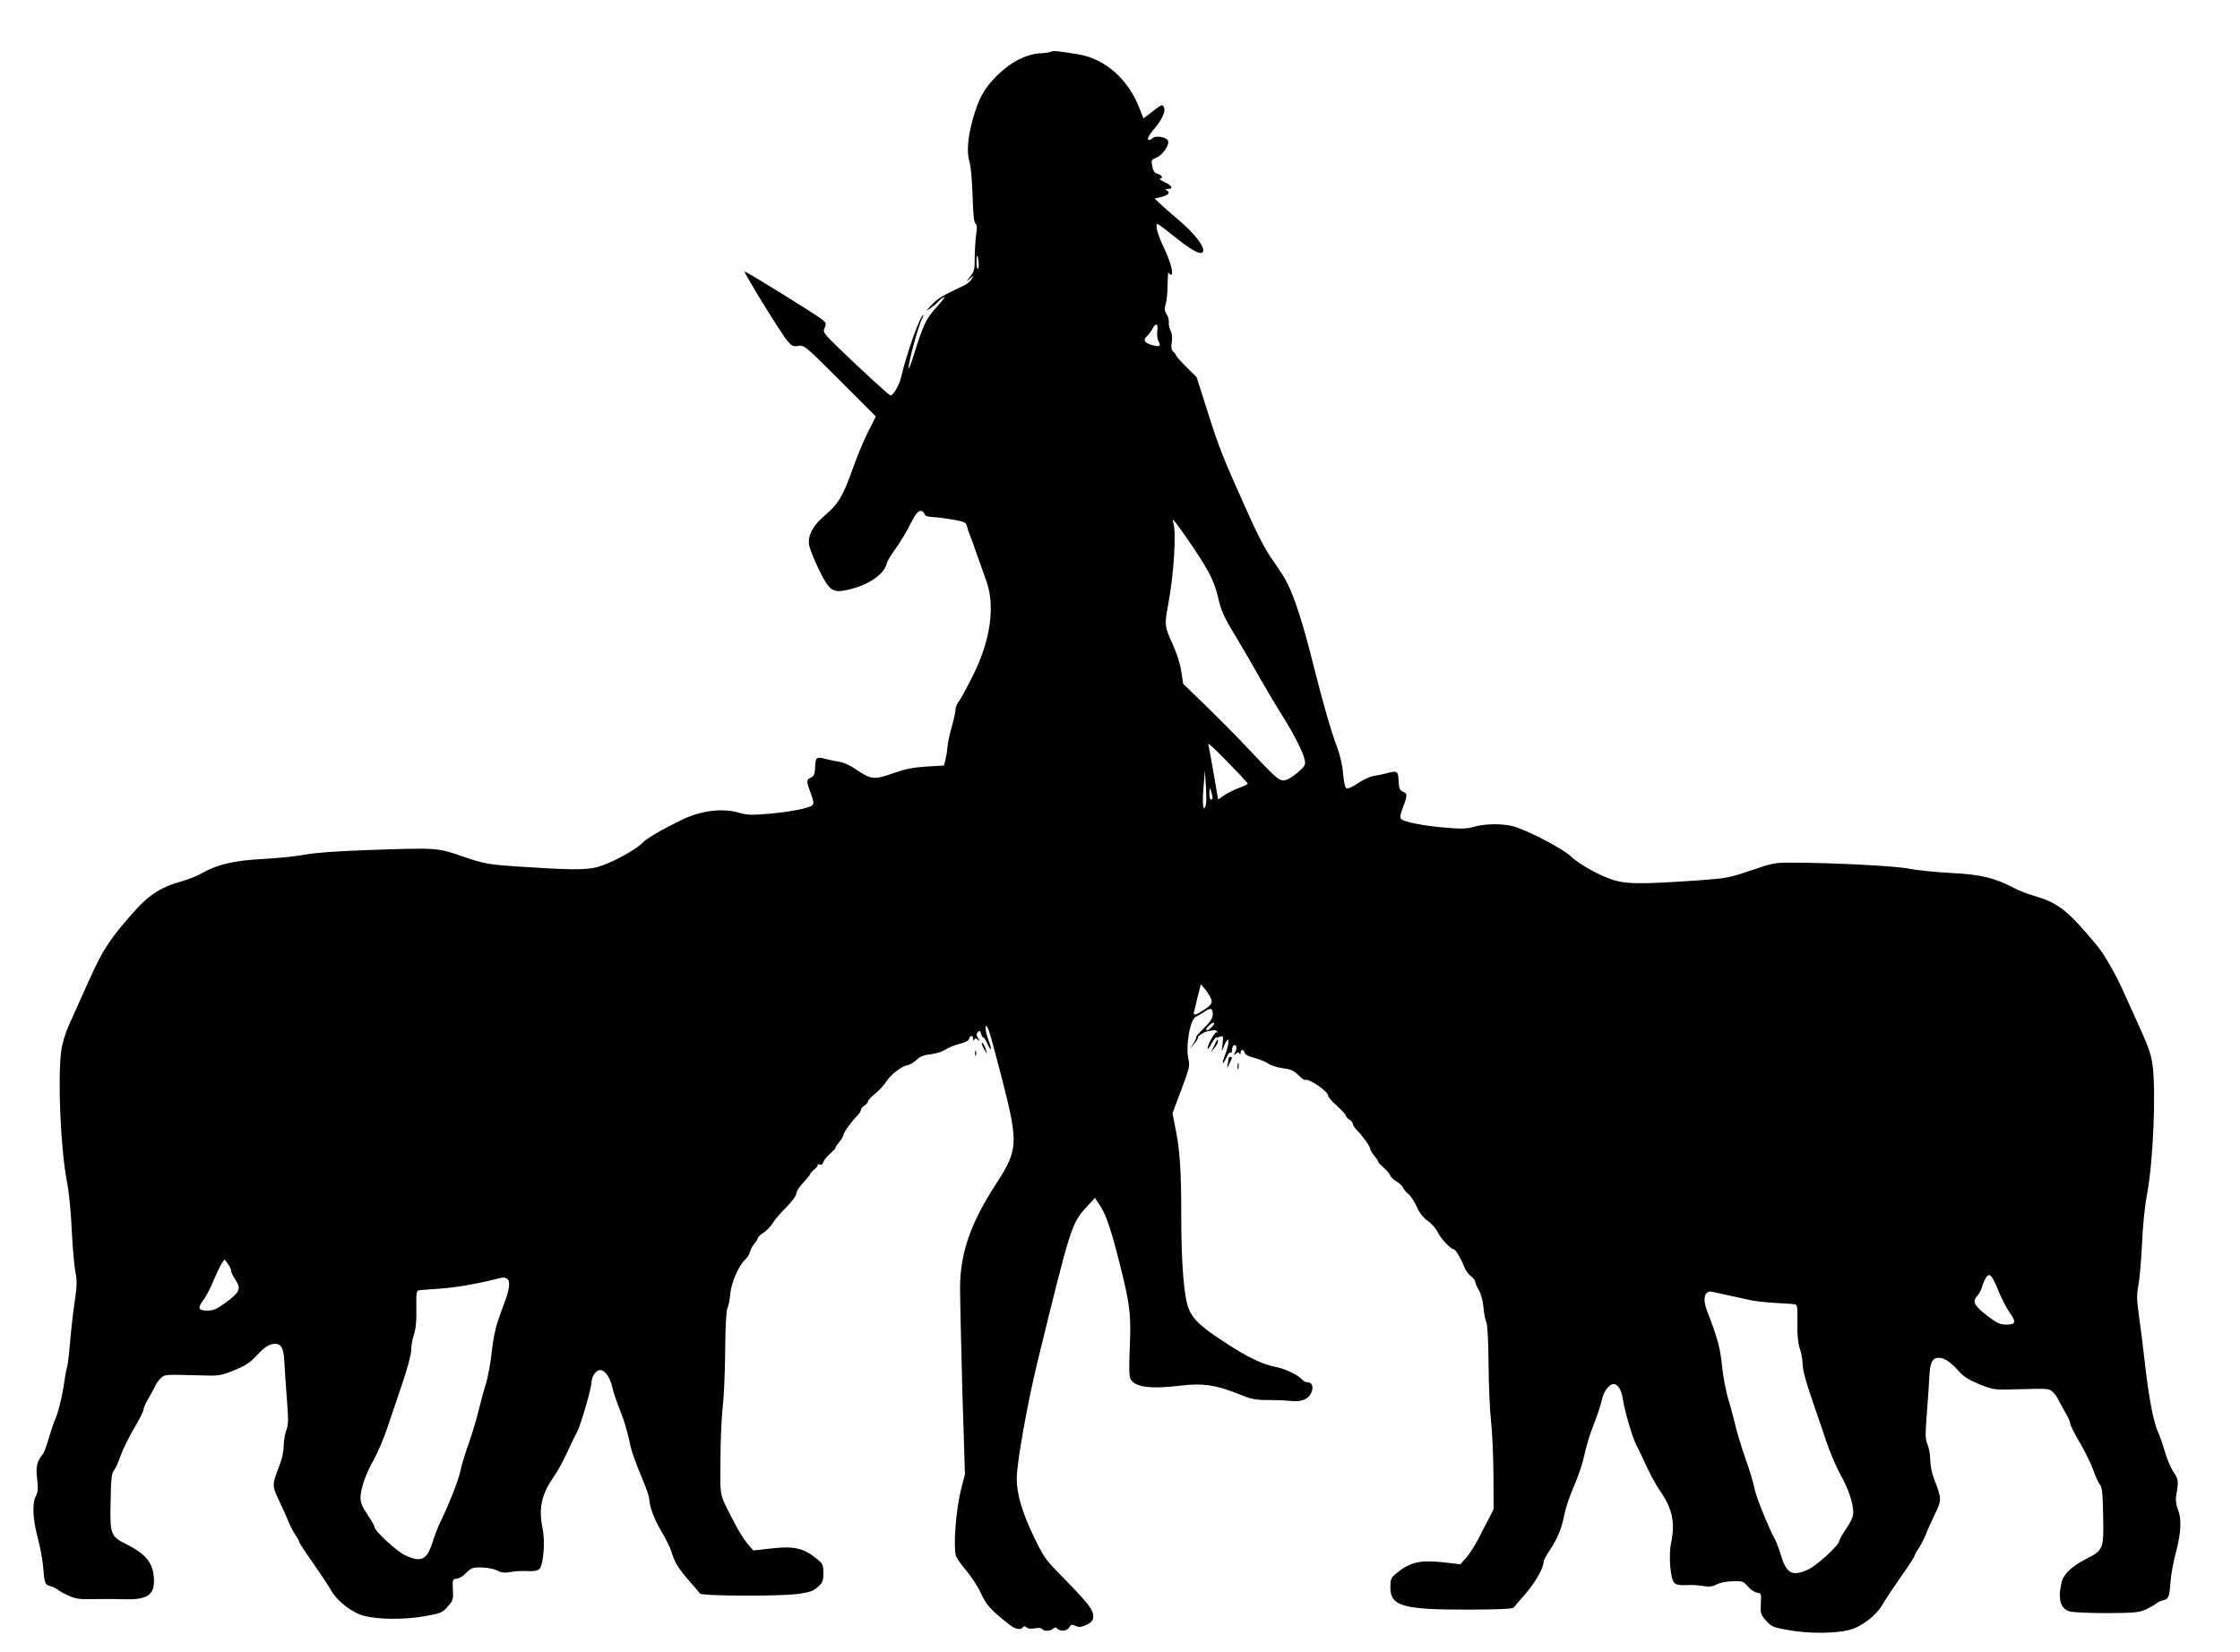 <svg version="1.0" xmlns="http://www.w3.org/2000/svg"
 width="1280pt" height="944pt" viewBox="0 0 1280 944"
 preserveAspectRatio="xMidYMid meet"><g transform="translate(0,944) scale(0.1,-0.1)"
fill="#000000" stroke="none">
<path d="M6008 9145 c-3 -3 -33 -8 -67 -10 -78 -5 -166 -50 -242 -125 -74 -73
-107 -132 -141 -254 -29 -106 -35 -188 -17 -246 6 -19 12 -87 15 -150 6 -163
8 -188 20 -200 7 -7 8 -26 3 -53 -4 -23 -8 -81 -9 -129 0 -79 -2 -89 -27 -120
-24 -29 -24 -30 -4 -13 l24 20 -11 -21 c-6 -11 -26 -27 -44 -36 -118 -55 -149
-73 -184 -110 -35 -37 -36 -39 -8 -20 17 12 37 28 44 37 7 9 23 21 34 27 11 6
-7 -19 -40 -55 -63 -69 -77 -99 -135 -284 -13 -40 -24 -71 -26 -69 -9 9 53
242 77 287 6 10 8 19 6 19 -17 0 -97 -225 -126 -353 -10 -45 -45 -107 -61
-107 -8 0 -150 130 -291 266 -93 90 -97 96 -86 120 11 24 10 29 -17 50 -41 32
-436 277 -440 272 -6 -6 213 -361 245 -397 25 -29 34 -33 63 -28 33 5 40 -1
238 -199 l204 -204 -44 -87 c-25 -48 -66 -148 -92 -222 -55 -152 -79 -191
-156 -257 -67 -57 -97 -113 -90 -166 3 -21 28 -85 56 -142 60 -123 79 -136
165 -117 117 26 207 87 223 150 3 14 26 53 51 86 24 33 62 95 83 138 28 56 45
77 58 77 11 0 21 -7 23 -16 2 -12 16 -17 48 -19 25 -1 78 -8 118 -15 65 -12
73 -16 78 -39 3 -14 10 -35 15 -46 5 -11 23 -60 40 -110 18 -49 42 -119 55
-155 52 -143 24 -341 -76 -540 -34 -69 -71 -136 -81 -149 -11 -13 -19 -34 -19
-47 0 -14 -10 -57 -21 -97 -12 -39 -23 -92 -25 -117 -2 -25 -8 -58 -12 -75
l-8 -30 -101 -6 c-77 -5 -121 -14 -192 -39 -106 -38 -124 -36 -214 26 -27 18
-65 36 -85 39 -20 3 -53 10 -73 15 -64 17 -68 15 -71 -42 -2 -44 -7 -55 -26
-63 -26 -11 -25 -21 4 -97 13 -35 15 -51 7 -59 -18 -18 -128 -39 -253 -50 -93
-8 -123 -7 -166 6 -98 28 -219 13 -329 -41 -121 -59 -196 -103 -225 -132 -44
-44 -184 -118 -259 -138 -70 -17 -159 -16 -471 5 -154 11 -174 15 -295 56
-149 51 -135 51 -565 36 -165 -6 -283 -15 -335 -25 -44 -9 -152 -20 -240 -25
-171 -9 -264 -31 -358 -85 -23 -13 -71 -32 -107 -42 -112 -30 -187 -77 -265
-164 -148 -166 -187 -226 -265 -400 -45 -101 -81 -181 -119 -265 -17 -38 -36
-101 -41 -140 -21 -155 -4 -558 32 -745 12 -60 24 -180 28 -281 5 -97 14 -204
21 -238 10 -52 9 -80 -4 -169 -9 -59 -21 -165 -27 -237 -6 -71 -14 -133 -16
-137 -3 -5 -10 -39 -15 -76 -11 -82 -37 -188 -53 -222 -7 -14 -23 -61 -36
-105 -12 -44 -28 -87 -35 -95 -34 -41 -41 -71 -33 -141 7 -55 5 -75 -7 -99
-22 -43 -18 -127 10 -237 15 -54 28 -127 31 -163 8 -99 11 -107 41 -115 16 -3
35 -13 43 -20 9 -8 37 -24 64 -35 39 -18 64 -21 144 -19 53 1 129 1 167 -1
130 -4 175 22 175 103 -1 99 -39 150 -151 208 -98 49 -101 56 -97 245 2 130 6
166 19 180 9 11 26 48 38 84 13 36 47 106 77 157 30 50 54 98 54 107 0 8 11
35 25 58 14 24 32 57 40 73 7 17 23 39 35 50 23 20 20 20 215 15 116 -4 123
-3 202 28 61 25 91 44 121 76 53 58 81 76 114 76 36 0 49 -26 53 -104 1 -33 8
-127 14 -208 10 -124 9 -153 -3 -181 -7 -19 -14 -59 -15 -88 0 -30 -10 -79
-22 -109 -46 -120 -46 -117 -2 -211 22 -46 46 -100 53 -119 8 -19 24 -51 37
-70 13 -19 23 -38 23 -43 0 -4 35 -58 79 -120 43 -62 90 -133 105 -159 35 -61
120 -126 188 -143 81 -21 229 -22 343 -2 93 16 102 20 133 55 31 35 33 41 30
97 -3 58 -2 60 23 63 15 2 38 16 53 33 14 16 36 30 49 30 50 4 104 -4 131 -18
21 -11 41 -13 75 -7 25 5 69 7 97 5 36 -2 55 2 67 13 22 22 33 156 18 227 -24
117 -8 195 60 294 33 49 58 95 99 185 11 25 28 59 37 75 21 38 83 251 83 285
0 33 26 70 50 70 27 0 57 -43 69 -99 5 -26 26 -86 45 -133 19 -47 41 -119 49
-159 17 -79 26 -106 81 -239 20 -47 36 -94 36 -106 0 -41 30 -121 71 -189 23
-38 48 -88 55 -111 19 -63 37 -93 98 -164 31 -36 61 -70 66 -77 12 -15 458
-17 564 -2 63 9 85 17 110 40 27 24 31 34 31 78 0 45 -4 54 -30 76 -81 68
-135 81 -271 65 l-99 -11 -33 38 c-18 21 -49 70 -69 108 -97 189 -87 146 -86
370 0 110 6 247 13 305 7 58 13 204 14 325 1 133 6 228 13 240 6 11 13 47 16
80 5 64 50 166 86 197 11 10 24 30 27 45 4 15 16 36 26 47 10 11 18 25 18 30
1 6 15 20 33 31 17 11 41 36 52 54 11 19 46 60 78 91 33 34 57 66 57 78 0 12
18 40 40 63 22 23 40 46 40 50 0 4 11 16 25 27 13 11 21 22 17 26 -3 4 1 4 10
1 11 -4 18 0 23 14 3 11 22 34 41 50 19 17 32 31 28 31 -3 0 6 14 20 31 14 17
26 36 26 43 0 14 45 76 80 111 11 12 20 26 20 33 0 6 9 17 20 24 11 7 20 18
20 24 0 6 18 25 40 43 23 18 51 49 64 69 26 41 89 90 124 95 12 2 34 15 49 29
20 20 43 29 83 33 30 4 67 16 82 26 15 11 51 25 80 33 34 8 54 19 56 30 5 21
22 21 23 -1 0 -12 2 -13 6 -5 4 10 8 10 21 0 14 -12 14 -11 1 9 -11 18 -11 25
-1 35 10 10 14 8 18 -10 4 -12 10 -22 14 -22 4 0 13 -14 20 -30 7 -17 17 -33
21 -36 5 -3 0 18 -11 47 -24 59 -24 118 -1 64 7 -16 42 -145 78 -285 94 -369
91 -402 -39 -602 -142 -220 -200 -387 -202 -583 0 -60 6 -326 13 -591 l15
-480 -22 -85 c-29 -114 -45 -321 -30 -379 4 -14 30 -52 59 -85 28 -33 66 -91
84 -130 31 -68 55 -94 159 -177 35 -29 70 -36 81 -18 5 8 11 7 21 -1 8 -7 27
-9 48 -5 20 4 37 2 41 -4 9 -14 48 -13 63 2 9 9 15 9 24 0 18 -18 56 -14 68 8
9 16 14 18 35 8 18 -8 32 -8 54 2 43 17 54 34 46 71 -7 31 -51 82 -199 233
-70 71 -87 96 -137 201 -69 143 -99 246 -99 335 0 90 60 425 118 665 190 777
195 792 279 885 l50 54 27 -41 c36 -53 66 -142 115 -338 58 -231 65 -284 57
-472 -5 -113 -4 -169 4 -184 26 -48 116 -59 295 -37 118 14 196 2 318 -47 75
-31 99 -36 165 -36 42 0 102 -2 133 -5 41 -4 65 -1 88 10 47 25 56 96 13 96
-11 0 -25 7 -32 16 -24 27 -94 61 -155 73 -78 16 -164 58 -305 152 -119 78
-163 120 -187 178 -27 65 -43 257 -43 531 0 267 -8 384 -36 516 l-14 72 50
133 c44 117 50 139 42 170 -19 75 8 235 42 249 12 5 34 18 50 29 35 24 46 19
46 -17 0 -20 -14 -42 -50 -77 -27 -27 -48 -51 -45 -53 2 -3 -5 -19 -16 -36
l-21 -31 26 30 c14 16 23 31 21 34 -6 6 35 34 55 37 8 2 24 4 34 6 10 2 20 -3
22 -10 1 -7 0 -8 -3 -2 -6 12 -53 -71 -53 -92 1 -7 10 4 21 25 11 20 24 37 28
37 5 0 17 3 26 6 15 6 16 1 11 -42 -6 -47 -6 -48 6 -17 7 17 16 35 21 39 14
14 7 -36 -13 -86 -11 -28 -16 -49 -11 -46 4 3 14 19 21 36 7 16 16 27 21 24 5
-3 9 4 9 15 0 11 4 22 9 26 16 10 22 -14 10 -37 -11 -20 -11 -22 3 -10 13 10
17 10 21 0 4 -8 6 -7 6 5 1 22 18 22 23 1 2 -11 22 -22 56 -30 29 -8 65 -22
80 -33 15 -10 52 -22 82 -26 43 -5 62 -13 88 -38 18 -18 35 -31 38 -29 21 12
134 -65 134 -91 0 -7 22 -33 50 -57 27 -25 50 -50 50 -55 0 -6 9 -16 20 -23
11 -7 20 -18 20 -24 0 -7 9 -21 20 -33 35 -35 80 -97 80 -111 0 -7 12 -26 26
-43 14 -17 23 -31 20 -31 -4 0 9 -14 28 -31 19 -16 37 -38 40 -47 3 -9 20 -25
36 -34 17 -10 33 -25 37 -35 4 -10 18 -27 31 -37 14 -11 35 -44 48 -73 16 -36
37 -62 63 -81 22 -15 47 -44 57 -65 16 -35 75 -97 92 -97 9 0 43 -57 59 -100
7 -19 24 -43 38 -53 14 -10 25 -25 25 -32 0 -8 9 -30 21 -49 12 -21 23 -61 26
-98 3 -35 10 -72 16 -83 7 -12 12 -107 13 -240 1 -121 7 -267 14 -325 7 -58
13 -195 14 -305 l1 -200 -28 -55 c-16 -30 -44 -84 -62 -120 -19 -36 -49 -82
-67 -103 l-33 -37 -95 11 c-136 15 -194 2 -275 -66 -26 -22 -30 -31 -30 -76 0
-110 71 -129 458 -128 167 1 241 4 247 12 5 7 35 41 66 77 55 63 104 148 104
181 0 10 16 41 36 70 44 65 69 127 83 203 6 32 29 101 51 153 23 52 48 123 56
156 25 107 35 140 69 227 18 47 35 101 39 121 8 45 41 89 66 89 26 0 46 -34
54 -90 10 -64 55 -219 77 -260 10 -19 28 -55 39 -80 41 -90 66 -136 99 -185
68 -99 84 -177 60 -294 -15 -71 -4 -205 18 -227 12 -11 31 -15 67 -13 28 2 72
0 97 -5 36 -6 54 -4 79 9 19 10 59 18 92 18 55 2 62 -1 86 -30 15 -17 38 -33
52 -35 24 -3 25 -5 22 -63 -3 -56 -1 -62 30 -97 31 -35 40 -39 133 -55 114
-20 262 -19 343 2 68 17 153 82 188 143 15 26 62 97 105 159 44 62 79 116 79
120 0 5 10 24 23 43 13 19 29 51 37 70 7 19 31 73 53 119 44 93 44 91 -2 211
-12 30 -21 78 -21 106 0 28 -7 68 -15 88 -14 32 -14 56 -4 184 6 81 13 175 14
208 4 77 17 104 53 104 33 0 67 -23 116 -77 28 -32 58 -50 119 -75 79 -31 86
-32 202 -28 195 5 192 5 215 -15 12 -11 28 -33 35 -50 8 -16 26 -49 40 -73 14
-23 25 -50 25 -58 0 -9 24 -57 54 -107 30 -51 64 -121 77 -157 12 -36 29 -73
38 -84 13 -14 17 -50 19 -180 4 -189 1 -196 -97 -245 -83 -43 -131 -88 -141
-136 -22 -96 -6 -150 49 -165 20 -5 115 -9 211 -9 151 1 181 3 220 20 24 11
51 26 60 34 8 7 27 17 43 20 30 8 33 16 41 115 3 36 16 109 31 163 29 111 32
188 10 241 -9 21 -13 51 -11 69 16 95 15 100 -13 143 -16 23 -39 77 -51 120
-13 44 -29 90 -36 104 -28 58 -55 199 -80 420 -8 74 -22 185 -31 247 -13 93
-14 123 -4 174 7 34 16 141 21 238 4 101 16 221 28 281 36 187 53 591 32 745
-9 65 -25 108 -99 270 -15 33 -43 94 -61 135 -49 111 -114 224 -157 276 -171
205 -220 243 -362 285 -35 10 -86 30 -114 45 -111 58 -191 77 -362 85 -88 5
-196 16 -240 25 -76 15 -416 33 -670 34 -93 0 -109 -3 -230 -45 -121 -41 -141
-45 -295 -56 -315 -22 -408 -22 -482 -1 -75 21 -203 91 -248 135 -48 47 -264
159 -342 177 -63 14 -157 12 -215 -5 -42 -12 -71 -13 -164 -5 -123 10 -235 32
-252 49 -8 8 -6 25 7 59 29 76 30 86 4 97 -19 8 -24 19 -26 63 -3 57 -7 59
-71 42 -20 -5 -53 -12 -73 -15 -20 -3 -60 -22 -88 -41 -29 -20 -58 -33 -65
-30 -9 3 -15 32 -20 83 -3 44 -17 106 -31 143 -39 104 -81 250 -139 480 -54
219 -108 388 -150 469 -12 26 -49 82 -80 126 -40 55 -88 146 -152 290 -137
306 -155 350 -223 564 l-62 195 -59 59 c-32 32 -59 62 -59 67 0 4 -7 13 -15
20 -12 10 -14 24 -9 55 4 28 1 51 -7 66 -7 13 -12 34 -10 47 1 13 -4 34 -13
47 -12 18 -13 30 -5 57 6 18 11 69 11 113 1 44 3 74 5 68 3 -7 9 -13 14 -13
18 0 -1 71 -40 154 -36 74 -52 136 -36 136 3 0 45 -31 93 -70 97 -78 149 -107
164 -92 21 21 -44 108 -141 188 -36 30 -81 70 -99 87 l-34 32 34 8 c43 11 57
25 38 37 -13 8 -13 10 2 10 34 0 27 18 -15 38 -23 12 -36 21 -29 22 21 0 13
19 -12 26 -16 4 -26 15 -30 36 -9 44 -9 44 22 57 38 16 79 78 65 99 -12 20
-71 28 -86 13 -6 -6 -15 -11 -19 -11 -17 0 -7 23 26 62 43 50 65 95 59 119 -7
26 -14 24 -70 -20 l-49 -38 -23 59 c-64 165 -194 280 -346 307 -108 18 -150
23 -157 16z m-416 -1201 c2 -19 0 -37 -4 -40 -4 -3 -8 13 -8 35 0 51 6 53 12
5z m1021 -398 c-3 -18 0 -43 7 -55 16 -31 7 -36 -40 -22 -42 12 -50 30 -24 52
8 7 22 25 30 41 19 37 34 28 27 -16z m163 -1173 c128 -185 161 -247 184 -346
18 -78 33 -112 100 -222 43 -71 108 -184 145 -250 38 -66 95 -162 128 -214 65
-104 113 -199 123 -246 5 -27 0 -35 -44 -73 -33 -27 -60 -42 -78 -42 -28 0
-42 12 -224 205 -47 50 -144 148 -217 219 l-132 128 -11 72 c-6 42 -27 106
-50 157 -45 96 -46 111 -25 222 32 169 48 411 30 468 -12 36 3 19 71 -78z
m354 -1412 c0 -3 -22 -14 -48 -23 -27 -10 -65 -29 -85 -42 l-36 -25 -6 32
c-16 100 -47 271 -51 285 -3 9 47 -36 110 -102 64 -65 116 -121 116 -125z
m-240 -125 c-15 -41 -21 7 -13 102 l8 97 6 -90 c3 -49 3 -99 -1 -109z m39 47
c1 -7 -3 -13 -9 -13 -5 0 -10 17 -9 38 1 33 2 34 9 12 4 -14 8 -31 9 -37z m-6
-1159 c3 -20 -4 -29 -41 -54 -52 -34 -65 -37 -59 -12 3 9 8 31 12 47 3 17 11
48 17 70 l10 40 28 -33 c15 -19 30 -45 33 -58z m-1 -156 c-12 -12 -25 -19 -28
-15 -4 4 3 16 16 27 30 26 40 16 12 -12z m-5602 -1389 c0 -9 12 -33 26 -54 33
-50 25 -70 -57 -130 -51 -37 -69 -45 -105 -45 -52 0 -57 15 -19 64 13 18 38
66 55 107 17 40 38 85 47 98 l16 24 18 -24 c10 -13 19 -31 19 -40z m10100
-117 c17 -42 45 -96 61 -119 42 -59 39 -73 -15 -73 -37 0 -54 8 -106 47 -77
58 -92 84 -62 116 11 12 24 36 28 52 4 17 14 40 22 53 20 31 34 17 72 -76z
m-8526 72 c22 -8 20 -53 -5 -122 -12 -31 -32 -86 -44 -122 -14 -38 -28 -110
-35 -175 -6 -60 -21 -144 -34 -185 -13 -41 -31 -109 -41 -150 -9 -41 -34 -124
-55 -185 -22 -60 -44 -135 -50 -165 -11 -52 -65 -189 -115 -291 -12 -25 -33
-79 -45 -118 -31 -97 -65 -112 -156 -69 -47 22 -174 139 -174 161 0 7 -18 38
-40 71 -29 42 -40 69 -40 96 0 49 29 135 72 210 25 45 63 133 83 195 13 39 49
144 79 234 34 98 56 182 56 208 0 23 7 63 16 88 10 32 15 78 13 147 -1 92 0
102 17 104 10 2 61 5 113 9 84 5 215 27 321 54 47 12 46 12 64 5z m6970 -94
c50 -11 111 -25 136 -30 25 -6 88 -13 140 -16 52 -3 104 -6 114 -8 17 -2 18
-12 17 -104 -2 -69 3 -115 13 -147 9 -25 16 -62 16 -81 0 -42 18 -108 72 -264
22 -63 50 -146 63 -185 20 -61 58 -149 83 -195 43 -75 72 -161 72 -210 0 -27
-11 -54 -40 -96 -22 -33 -40 -64 -40 -71 0 -22 -127 -139 -174 -161 -91 -43
-125 -28 -156 70 -12 40 -29 84 -36 98 -38 69 -108 242 -119 295 -6 33 -30
112 -53 175 -22 63 -48 149 -57 190 -10 41 -28 109 -41 150 -12 41 -28 125
-34 185 -10 102 -26 160 -86 315 -23 61 -17 102 15 109 2 1 45 -8 95 -19z"/>
<path d="M6937 3462 l-18 -37 20 25 c12 14 21 31 21 38 0 19 -4 15 -23 -26z"/>
<path d="M5610 3475 c1 -6 7 -21 16 -35 l15 -25 -7 25 c-7 26 -24 52 -24 35z"/>
<path d="M5572 3420 c0 -14 2 -19 5 -12 2 6 2 18 0 25 -3 6 -5 1 -5 -13z"/>
<path d="M7020 3388 c0 -7 -3 -24 -6 -38 -4 -18 -1 -16 10 9 19 39 19 41 6 41
-5 0 -10 -6 -10 -12z"/>
<path d="M7072 3345 c0 -16 2 -22 5 -12 2 9 2 23 0 30 -3 6 -5 -1 -5 -18z"/>
</g>
</svg>
